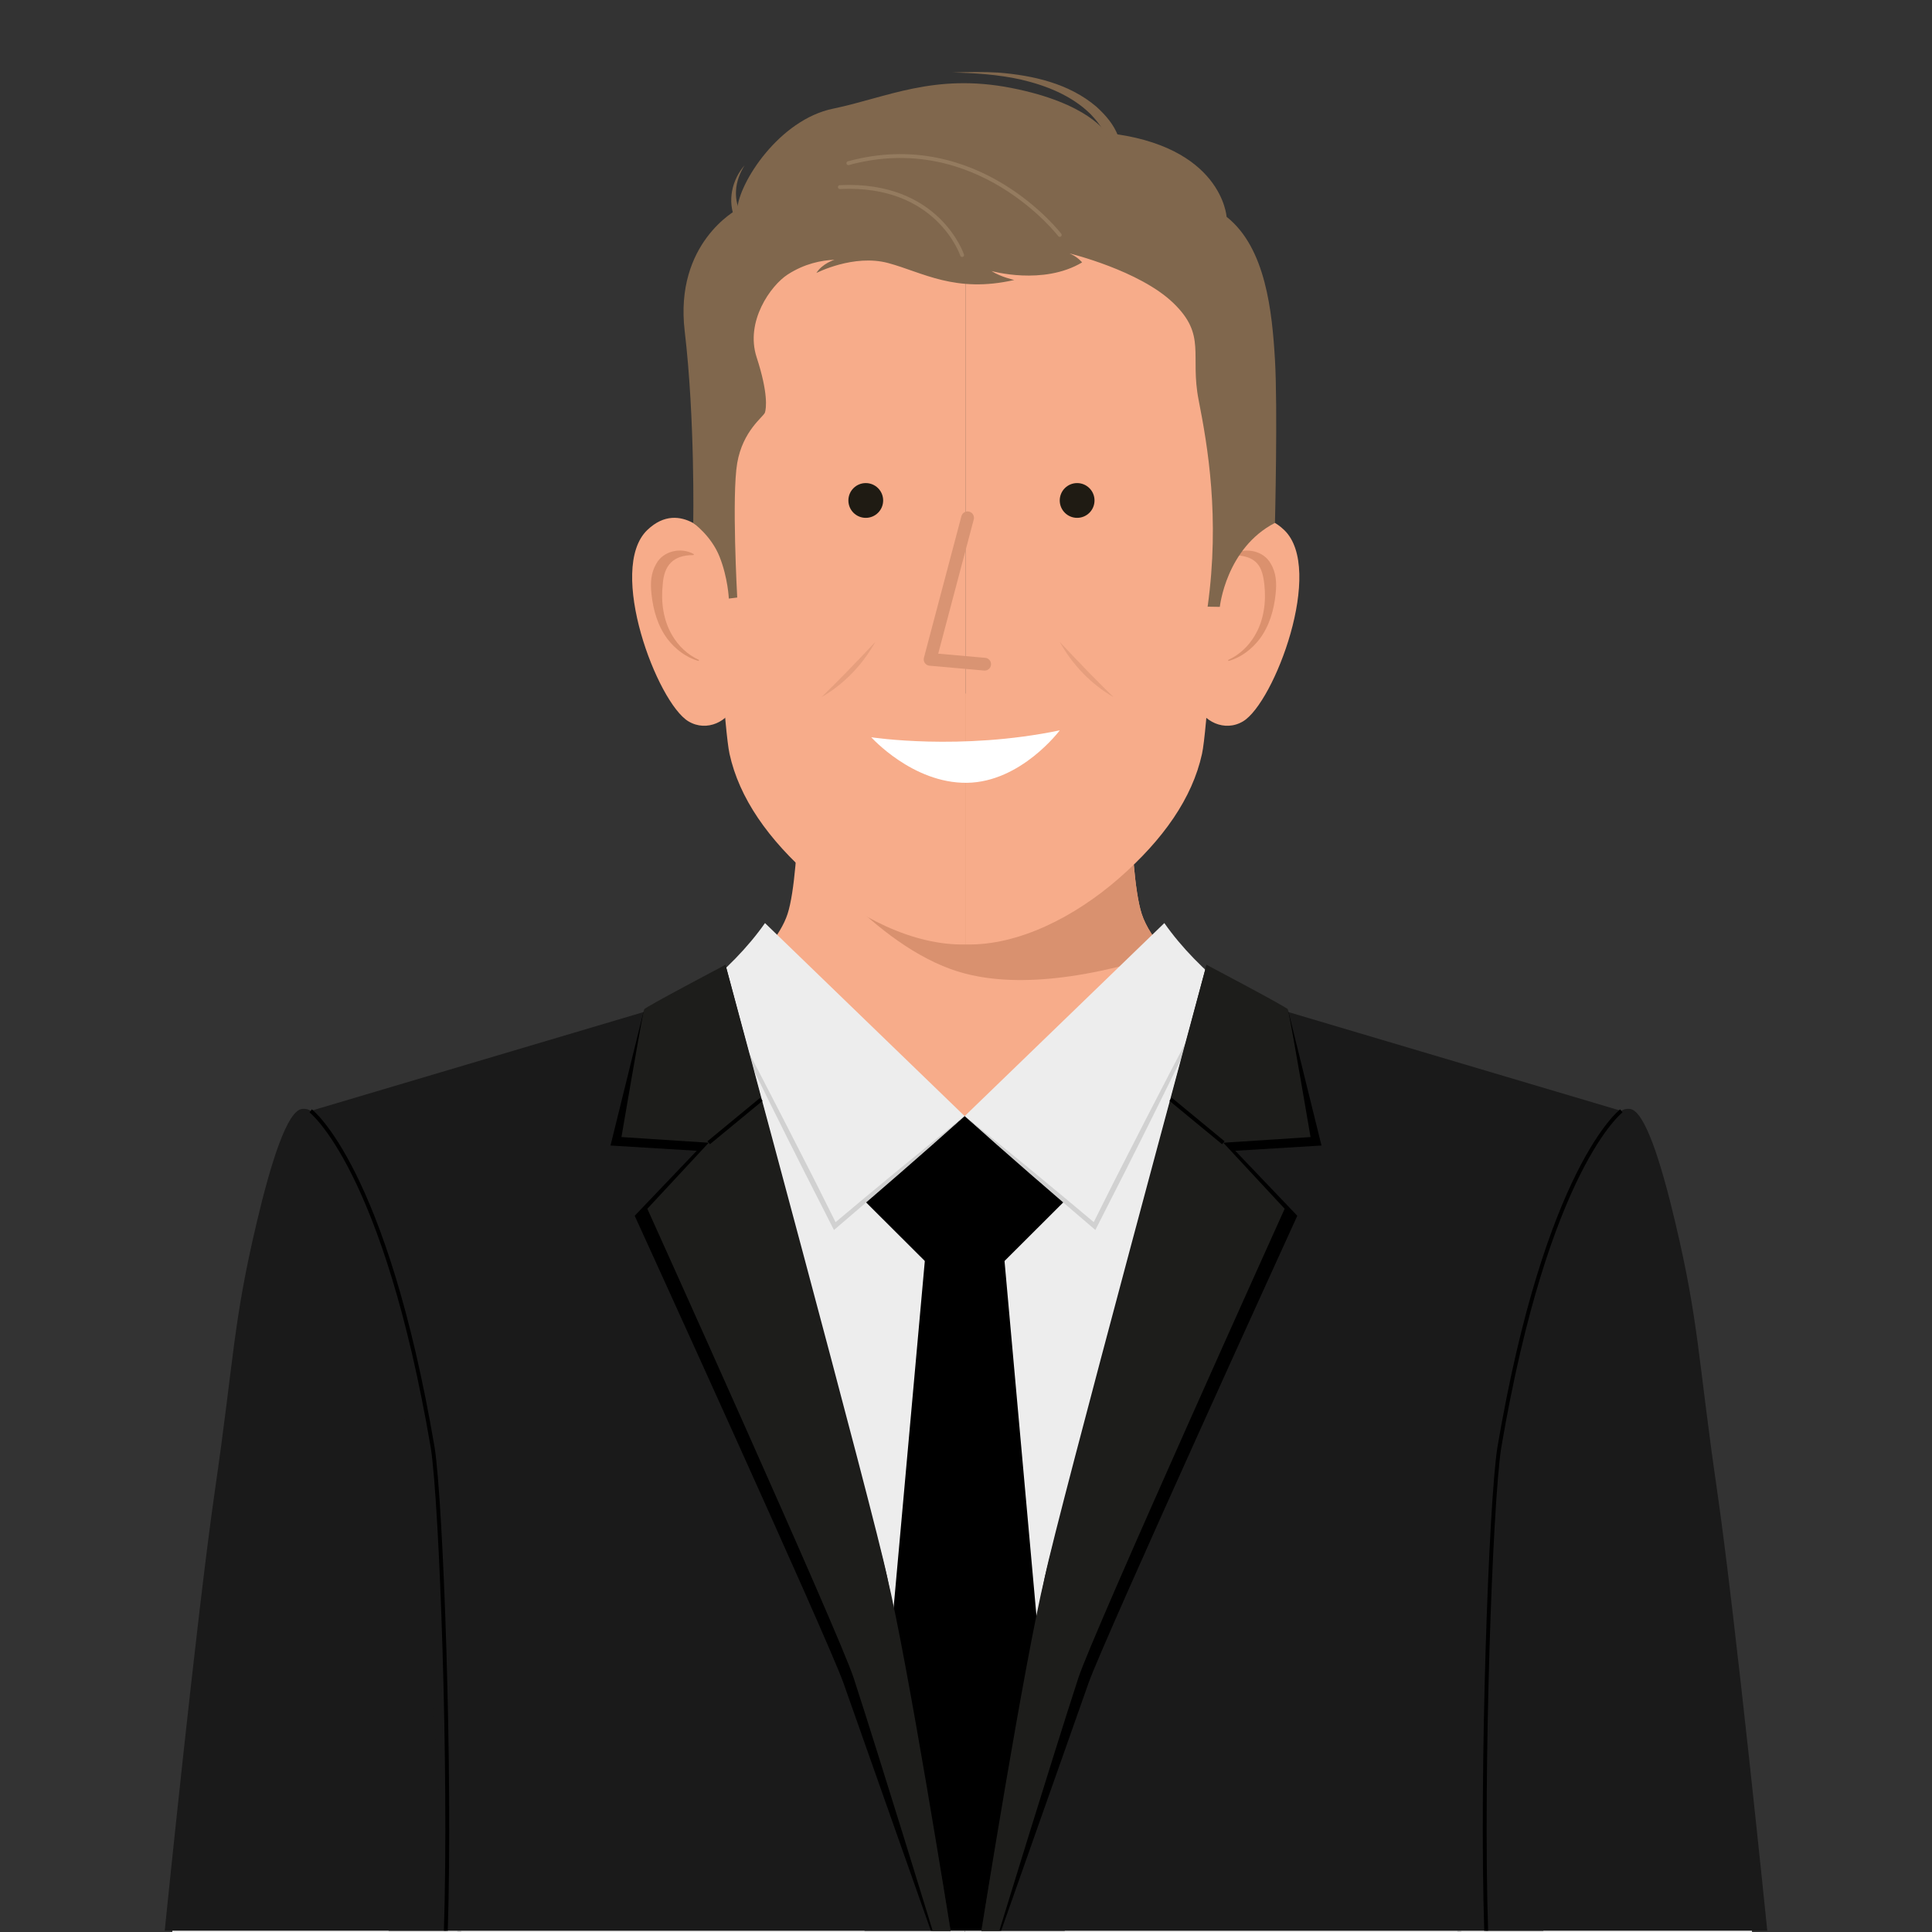 <?xml version="1.0" encoding="UTF-8"?>
<svg id="Layer_1" data-name="Layer 1" xmlns="http://www.w3.org/2000/svg" width="500" height="500" viewBox="0 0 500 500">
  <rect x="0" y="0" width="500" height="500" fill="#333333" stroke="none"/>
  <path d="m317.84,260.58l-68.19,92.3-68.19-92.3s18.72-12.71,22.37-24.09c1.8-5.59,2.6-17.84,2.96-29.02.38-12.03.23-22.84.23-22.84l42.63-5.12,42.61,5.12s-.52,40.24,3.2,51.87c1.1,3.42,3.53,6.93,6.43,10.2,6.75,7.65,15.94,13.88,15.94,13.88Z" style="fill: #f7ac8a; stroke-width: 0px;"/>
  <path d="m206.35,217.47c1-12.02.68-32.84.68-32.84l42.63-5.12,42.61,5.12s-.52,40.24,3.2,51.87c1.1,3.42,3.53,6.93,6.43,10.2-23.99,7.63-42.56,8.93-55.88,4.09-21.7-7.89-39.67-33.32-39.67-33.32Z" style="fill: #d9916f; stroke-width: 0px;"/>
  <path d="m197.98,238.89l51.67,49.96v211.15H102.62l-16.51-188.66s9.99-10.88,31.87-20.33c22.7-9.81,62.06-26.55,80-52.12Z" style="fill: #ededed; stroke-width: 0px;"/>
  <path d="m86.11,311.34s-13.14,13.67-20.24,51.67c-7.1,38-12.43,74.94-12.43,74.94l74.58,3.91s15.27-51.85,14.56-84.17c-.71-32.32-25.22-60.73-56.47-46.35Z" style="fill: #ededed; stroke-width: 0px;"/>
  <polygon points="53.44 437.95 44.57 500 119.14 500 124.18 441.66 53.44 437.95" style="fill: #ededed; stroke-width: 0px;"/>
  <path d="m301.33,238.89l-51.67,49.96v211.15s147.03,0,147.03,0l16.51-188.66s-9.99-10.88-31.87-20.33c-22.7-9.81-62.06-26.55-80-52.12Z" style="fill: #ededed; stroke-width: 0px;"/>
  <path d="m413.2,311.34s13.14,13.67,20.24,51.67c7.1,38,12.43,74.94,12.43,74.94l-74.58,3.91s-15.27-51.85-14.56-84.17c.71-32.32,25.22-60.73,56.47-46.35Z" style="fill: #ededed; stroke-width: 0px;"/>
  <polygon points="445.87 437.95 453.43 500 376.84 500 375.13 441.66 445.87 437.95" style="fill: #ededed; stroke-width: 0px;"/>
  <polygon points="223.74 310.78 249.66 336.63 275.57 310.78 249.65 288.85 223.74 310.78" style="stroke-width: 0px;"/>
  <polygon points="258.94 314.91 249.65 312.74 240.37 314.91 223.74 499.68 249.65 499.68 275.57 499.68 258.94 314.91" style="stroke-width: 0px;"/>
  <path d="m184.03,253.99c7.81,14.38,17.14,32.52,24.61,47.18,2.71,5.25,5.31,10.57,7.97,15.85l-.99-.2c10.92-9.2,22.92-19.09,34.03-27.97-10.79,9.69-22.75,20.04-33.82,29.48-10.56-20.63-21.92-43.37-31.81-64.33h0Z" style="fill: #d1d1d1; stroke-width: 0px;"/>
  <path d="m315.29,253.99c-9.89,20.97-21.25,43.7-31.81,64.33-11.08-9.45-23.02-19.78-33.82-29.48,11.1,8.87,23.12,18.78,34.03,27.97,0,0-.99.2-.99.2,2.66-5.28,5.25-10.59,7.97-15.85,7.48-14.69,16.79-32.77,24.61-47.18h0Z" style="fill: #d1d1d1; stroke-width: 0px;"/>
  <path d="m106.21,296.79s21.84,26.17,17.97,100.66" style="fill: none; stroke: #d1d1d1; stroke-miterlimit: 10;"/>
  <path d="m390.32,296.79s-21.84,26.17-17.97,100.66" style="fill: none; stroke: #d1d1d1; stroke-miterlimit: 10;"/>
  <line x1="118.85" y1="500" x2="124.22" y2="396.69" style="fill: none; stroke: #d1d1d1; stroke-miterlimit: 10;"/>
  <line x1="377.68" y1="500" x2="372.32" y2="396.69" style="fill: none; stroke: #d1d1d1; stroke-miterlimit: 10;"/>
  <g>
    <g>
      <path d="m419.6,287.49l-20.19,212.19h-145.42s9.28-56.42,16.44-91.69c3.15-15.5,41.24-156.1,41.81-158.28v-.02s.03.01.06.03l15.58,10.76,5.59,1.45,86.13,25.57Z" style="fill: #1a1a1a; stroke-width: 0px;"/>
      <path d="m333.48,261.92l8.52,34.54-22.31,1.36,16.05,16.82s-50.02,109.57-54.03,120.93c-4,11.33-22.62,64.11-22.62,64.11h-5.1s8.04-47.97,8.04-47.97l12.7-46.05,42.22-135.55,16.53-8.18Z" style="stroke-width: 0px;"/>
      <path d="m316.59,295.74l15.88,17.09s-49.67,109.97-53.4,121.44c-7.06,21.72-20.44,65.41-20.44,65.41h-4.64s10.98-69.06,16.44-91.69c3.7-15.37,41.24-156.1,41.81-158.28v-.02s.03.01.06.03c1.22.64,20.65,10.89,20.99,11.48.03.04.09.3.18.73,1.02,4.87,5.7,32.34,5.7,32.34l-22.58,1.47Z" style="fill: #1d1d1b; stroke-width: 0px;"/>
      <line x1="316.59" y1="295.74" x2="302.96" y2="284.5" style="fill: none; stroke: #000; stroke-miterlimit: 10;"/>
      <path d="m419.6,287.49s.81-.68,2.27-.49c3.79.49,7.97,13.66,11.68,29.33,6.17,26.04,5.85,35.1,10.82,69.32,4.74,32.6,13,114.02,13,114.02h-72.75s7.14-200.07,34.98-212.19Z" style="fill: #1a1a1a; stroke-width: 0px;"/>
      <path d="m419.6,287.49s-19.24,14.66-31.58,87.14c-2.28,14.63-4.73,83.96-3.4,125.05" style="fill: none; stroke: #000; stroke-miterlimit: 10;"/>
    </g>
    <g>
      <path d="m80.4,287.49l20.19,212.19h145.42s-9.28-56.42-16.44-91.69c-3.15-15.5-41.24-156.1-41.81-158.28v-.02s-.03.01-.06.03l-15.58,10.76-5.59,1.45-86.13,25.57Z" style="fill: #1a1a1a; stroke-width: 0px;"/>
      <path d="m166.52,261.92l-8.52,34.54,22.31,1.36-16.05,16.82s50.02,109.57,54.03,120.93c4,11.33,22.62,64.11,22.62,64.11h5.1s-8.04-47.97-8.04-47.97l-12.7-46.05-42.22-135.55-16.53-8.18Z" style="stroke-width: 0px;"/>
      <path d="m183.41,295.74l-15.88,17.09s49.67,109.97,53.4,121.44c7.06,21.72,20.44,65.41,20.44,65.41h4.64s-10.98-69.06-16.44-91.69c-3.7-15.37-41.24-156.1-41.81-158.28v-.02s-.03.01-.06.03c-1.22.64-20.65,10.89-20.99,11.48-.03.04-.09.3-.18.73-1.02,4.87-5.7,32.34-5.7,32.34l22.58,1.47Z" style="fill: #1d1d1b; stroke-width: 0px;"/>
      <line x1="183.41" y1="295.74" x2="197.04" y2="284.5" style="fill: none; stroke: #000; stroke-miterlimit: 10;"/>
      <path d="m80.4,287.49s-.81-.68-2.27-.49c-3.79.49-7.97,13.66-11.68,29.33-6.17,26.04-5.85,35.1-10.82,69.32-4.74,32.6-13,114.02-13,114.02h72.75s-7.14-200.07-34.98-212.19Z" style="fill: #1a1a1a; stroke-width: 0px;"/>
      <path d="m80.4,287.49s19.24,14.66,31.58,87.14c2.28,14.63,4.73,83.96,3.4,125.05" style="fill: none; stroke: #000; stroke-miterlimit: 10;"/>
    </g>
  </g>
  <path d="m318.59,75.33s-5,108.32-7.51,119.76c-2.5,11.44-10.01,22.16-21.45,32.17s-26.13,17.52-39.7,17.16V39.94s47.2-8.58,68.65,35.39Z" style="fill: #f7ac8a; stroke-width: 0px;"/>
  <path d="m315.28,139.78s8.31-11.01,17.07-2.61c10.53,10.1-2.59,44.69-10.64,49.51-4.78,2.87-10.46,0-12.06-4.56-1.61-4.56.37-38.29,5.63-42.35Z" style="fill: #f7ac8a; stroke-width: 0px;"/>
  <path d="m319.24,143.38c3.16-1.77,7.81-.87,9.65,2.53,1.45,2.46,1.53,5.11,1.24,7.77-.42,4.15-1.62,8.35-4.16,11.72-2.02,2.61-4.76,4.74-7.95,5.64-.17.04-.27-.2-.1-.28,2.87-1.31,5.23-3.58,6.78-6.22,2.38-3.92,3.01-8.74,2.52-13.22-.31-2.75-.87-5.45-3.52-6.75-1.24-.6-2.8-.88-4.41-.9-.15,0-.21-.23-.07-.29h0Z" style="fill: #db916e; stroke-width: 0px;"/>
  <path d="m181.29,75.33s5,108.32,7.51,119.76c2.5,11.44,10.01,22.16,21.45,32.17,11.44,10.01,26.13,17.52,39.7,17.16V39.94s-47.2-8.58-68.65,35.39Z" style="fill: #f7ac8a; stroke-width: 0px;"/>
  <path d="m184.59,139.78s-8.31-11.01-17.07-2.61c-10.53,10.1,2.59,44.69,10.64,49.51,4.78,2.87,10.46,0,12.06-4.56,1.61-4.56-.37-38.29-5.63-42.35Z" style="fill: #f7ac8a; stroke-width: 0px;"/>
  <path d="m315.69,157.06s1.59-15.18,14.27-21.74c0,0,.73-29.88,0-42.21-.73-12.33-2.34-28.96-12.52-37,0,0-1.16-18.5-31.19-21.72,0,0-4.47-7.69-24.49-11.62-20.02-3.93-32.33,2.5-46.19,5.36s-24.32,19.03-24.79,26.1c0,0-16.29,8.58-13.58,31.46,2.7,22.88,2.21,49.66,2.21,49.66,0,0,4.62,3.24,6.8,8.7,2.18,5.46,2.41,10.86,2.41,10.86l2.17-.27s-1.45-26.41,0-34.81c1.45-8.4,6.82-11.98,7.17-13.05s.89-5-2.14-14.3c-3.04-9.29,3.66-18.61,8.02-21.43,4.36-2.82,8.71-3.69,12.13-3.82,0,0-3.15.94-4.69,3.42,0,0,9.65-4.98,18.59-2.57,8.94,2.41,17.34,7.86,32.62,4.38,0,0-3.57-.8-5.9-2.32,0,0,13.34,3.8,23.46-2.23,0,0-1.12-1.43-3.26-2.32,0,0,18.05,4.38,26.81,12.78,8.76,8.4,4.29,13.41,6.61,25.2s5.54,30.33,2.32,53.44l3.17.05Z" style="fill: #80674d; stroke-width: 0px;"/>
  <circle cx="278.76" cy="129.52" r="4.5" style="fill: #1f1b13; stroke-width: 0px;"/>
  <circle cx="224.06" cy="129.52" r="4.5" style="fill: #1f1b13; stroke-width: 0px;"/>
  <polyline points="250.41 134.01 240.71 170.64 254.83 171.89" style="fill: none; stroke: #d99473; stroke-linecap: round; stroke-linejoin: round; stroke-width: 3.3px;"/>
  <path d="m225.47,190.8s23.06,3.57,48.8-1.79c0,0-10.01,13.41-24.04,13.58s-24.76-11.8-24.76-11.8Z" style="fill: #fff; stroke-width: 0px;"/>
  <g style="opacity: .57;">
    <path d="m274.26,166.13c4.6,4.89,9.13,9.64,13.94,14.3-5.83-3.34-10.69-8.44-13.94-14.3h0Z" style="fill: #d99473; stroke-width: 0px;"/>
  </g>
  <g style="opacity: .57;">
    <path d="m226.53,166.13c-3.26,5.86-8.11,10.96-13.94,14.3,4.81-4.66,9.34-9.41,13.94-14.3h0Z" style="fill: #d99473; stroke-width: 0px;"/>
  </g>
  <path d="m274.26,60.8s-21.23-27.69-54.7-18.57" style="fill: none; stroke: #947b5f; stroke-linecap: round; stroke-miterlimit: 10;"/>
  <path d="m249,66.01s-6.24-18.83-31.64-17.59" style="fill: none; stroke: #947b5f; stroke-linecap: round; stroke-miterlimit: 10;"/>
  <path d="m286.53,36.11c-.79-2.54-2.59-4.82-4.44-6.72-4.84-4.71-11.42-7.3-17.96-8.82-5.57-1.24-11.89-1.71-17.62-1.79,3.56-.17,8.39-.21,11.89.01,8.98.72,18.28,2.81,25.33,8.81,2.38,2.17,4.55,4.62,5.68,7.72,0,0-2.89.8-2.89.8h0Z" style="fill: #80674d; stroke-width: 0px;"/>
  <path d="m190.28,56.75c-2.1-4.71-.87-10.2,2.43-13.98-1.24,1.99-2.12,4.25-2.23,6.59-.14,2.17.41,4.59,1.53,6.38,0,0-1.73,1.01-1.73,1.01h0Z" style="fill: #80674d; stroke-width: 0px;"/>
  <path d="m179.42,143.66c-5.2-.01-7.59,2.63-7.91,7.65-.49,4.48.14,9.3,2.52,13.22,1.55,2.63,3.91,4.91,6.78,6.22.16.06.07.34-.1.28-3.19-.9-5.93-3.03-7.95-5.64-2.54-3.37-3.74-7.56-4.16-11.72-.29-2.66-.21-5.31,1.24-7.77,1.84-3.4,6.5-4.31,9.65-2.53.14.08.08.3-.08.29h0Z" style="fill: #db916e; stroke-width: 0px;"/>
</svg>